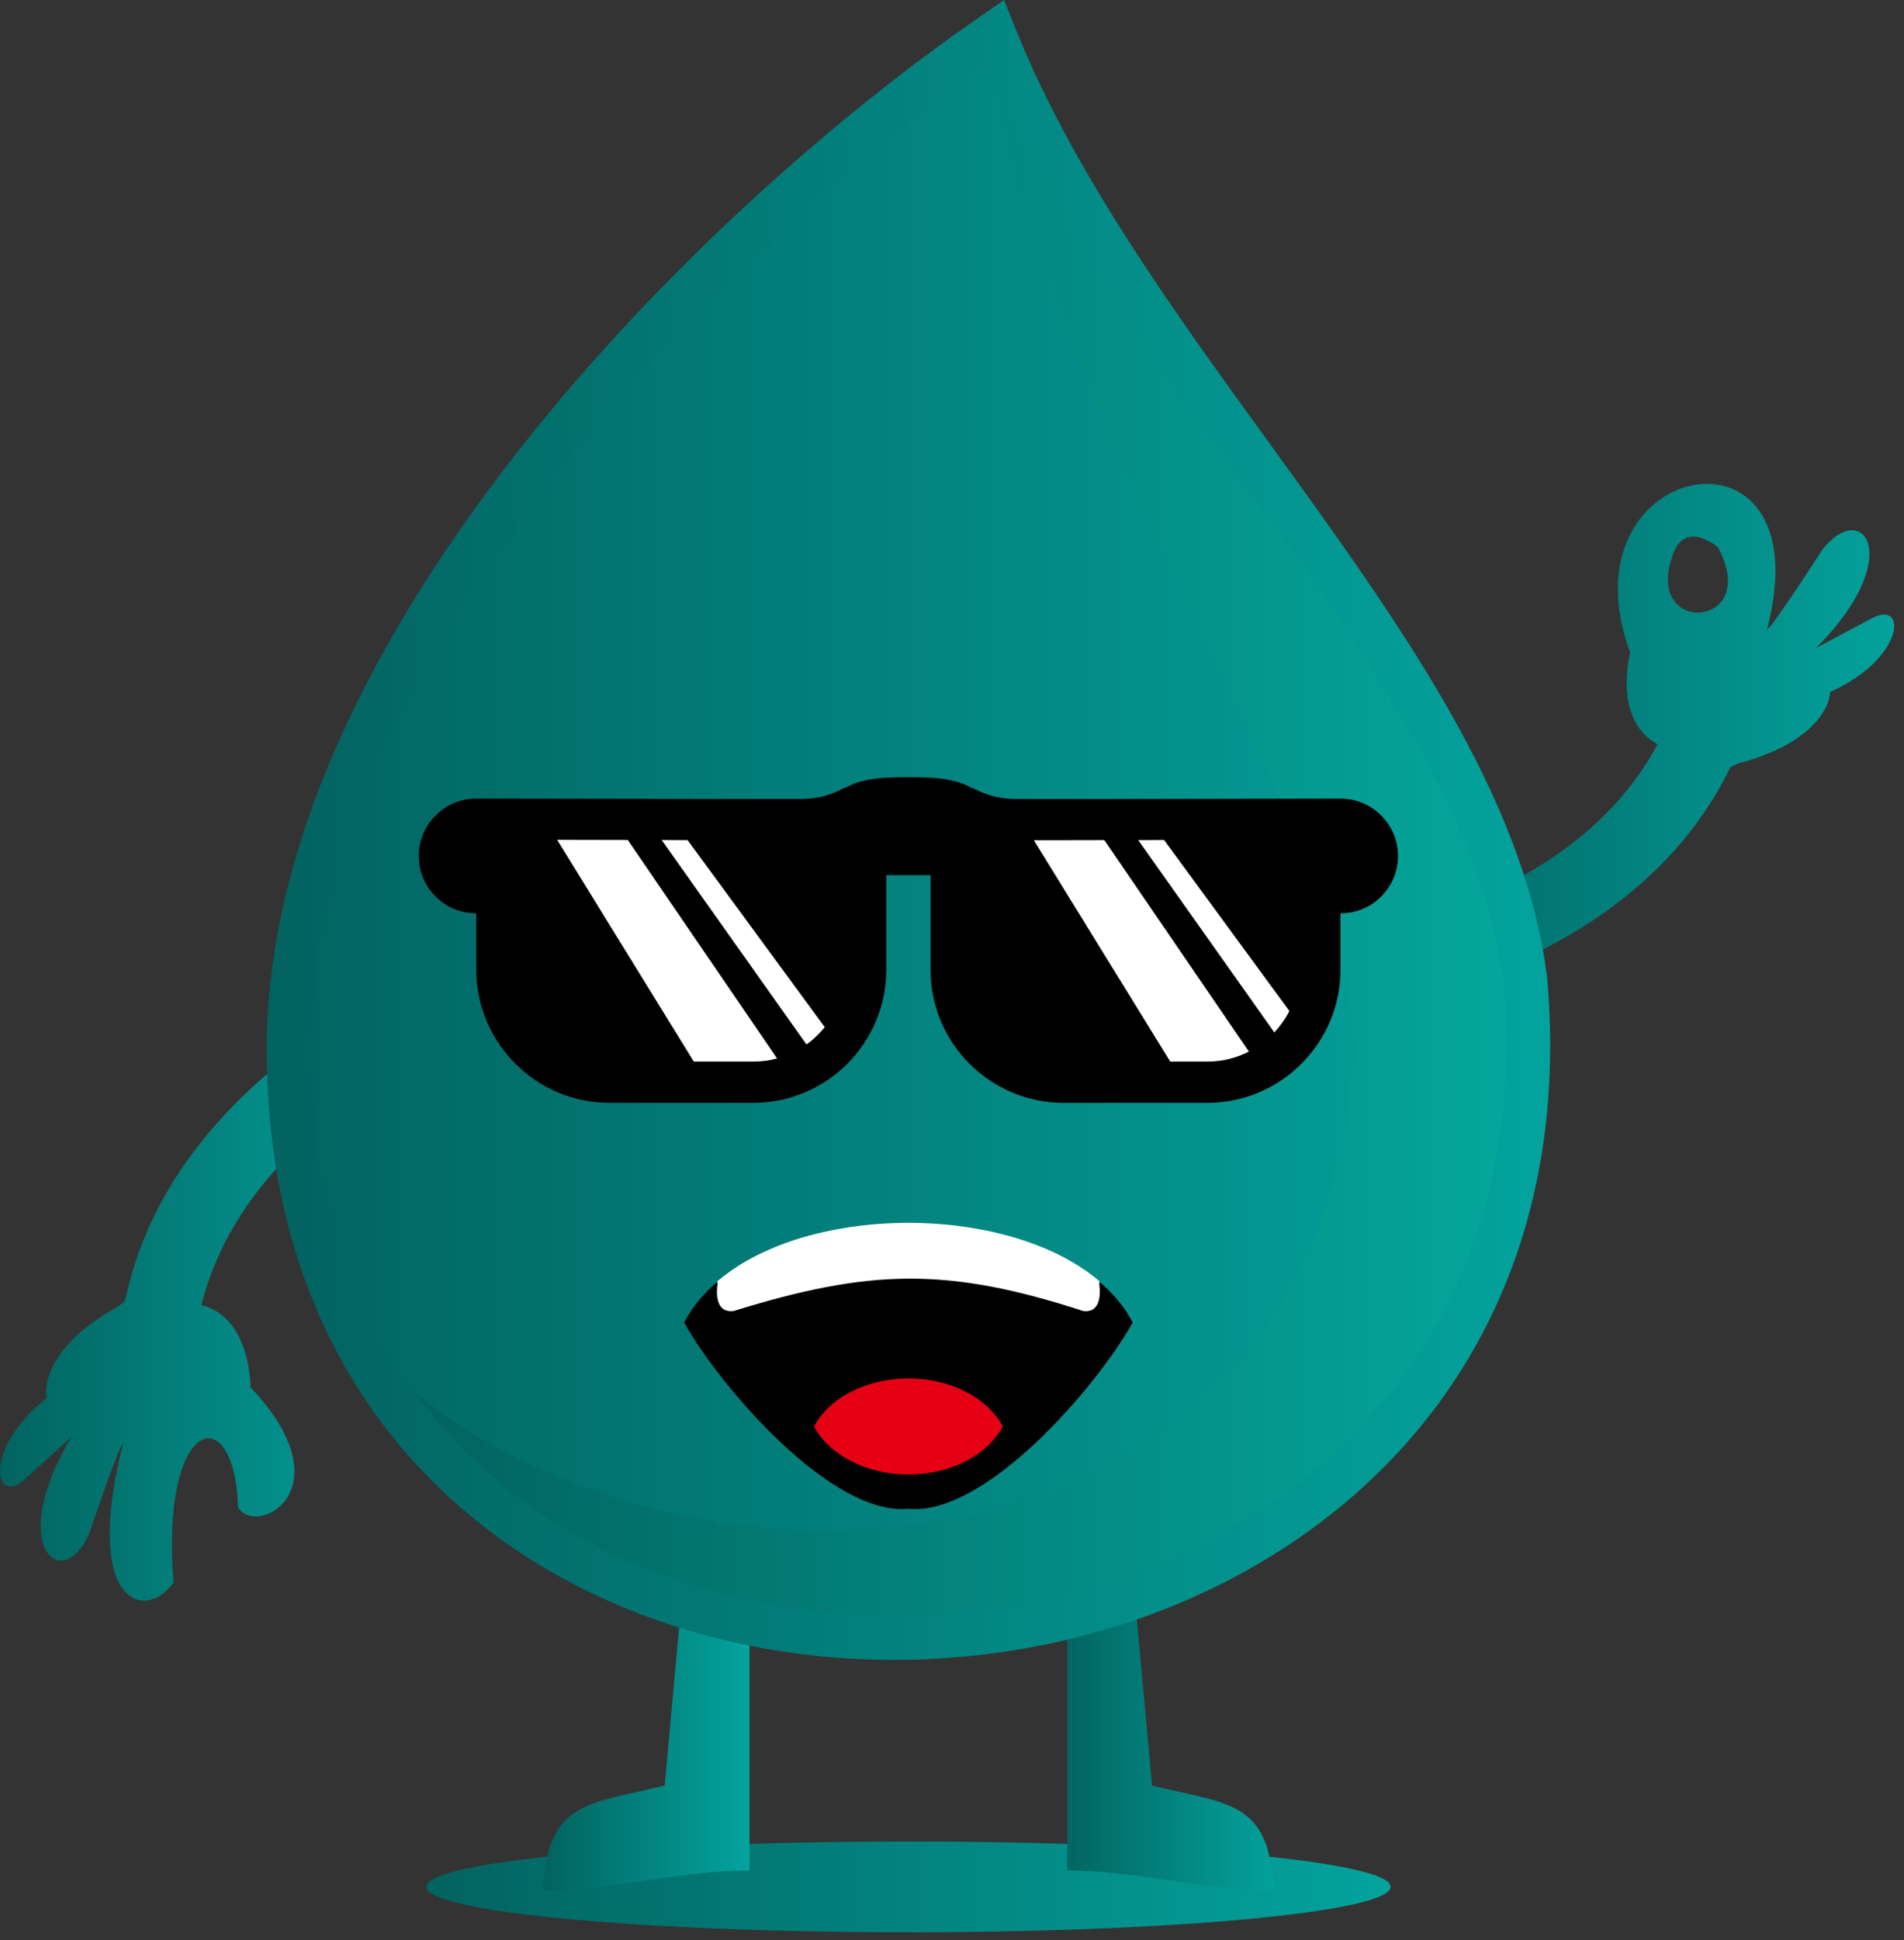 <svg width="162" height="165" viewBox="0 0 162 165" fill="none" xmlns="http://www.w3.org/2000/svg">
<rect x="0" y="0" width="162" height="165" fill="#333333" stroke="none"/>
<path fill-rule="evenodd" clip-rule="evenodd" d="M34.916 83.295C24.009 88.901 13.368 97.577 10.634 110.638C10.455 110.772 10.276 110.919 10.085 111.086C5.073 113.822 3.65 116.949 3.975 118.889C-1.517 123.239 -0.475 128.137 2.07 125.828L6.062 122.219C0.48 131.534 5.266 135.626 7.576 130.447C7.576 130.447 9.974 123.306 10.479 122.701C6.959 136.625 12.474 137.914 14.762 134.573C13.618 120.437 19.986 118.833 20.255 128.194C21.869 130.795 29.525 126.636 21.309 117.97C21.309 117.97 21.376 112.051 17.138 110.986C19.605 101.098 27.878 94.193 36.746 89.473L34.918 83.296L34.916 83.295Z" fill="url(#paint0_linear_58_259)"/>
<path fill-rule="evenodd" clip-rule="evenodd" d="M117.024 85.806C128.973 83.038 141.407 77.22 147.236 65.224C147.449 65.134 147.673 65.032 147.897 64.92C153.412 63.485 155.566 60.794 155.722 58.844C162.112 55.974 162.292 50.951 159.265 52.578L154.511 55.112C162.202 47.433 158.558 42.298 155.049 46.749C155.049 46.749 150.979 53.095 150.34 53.555C155.34 34.665 132.583 38.981 138.704 55.505C138.704 55.505 137.167 61.223 141.035 63.296C136.215 72.275 126.506 76.961 116.753 79.361L117.022 85.808L117.024 85.806ZM146.149 46.513C149.949 53.419 139.982 54.137 142.248 47.433C142.517 46.436 143.447 44.508 146.149 46.513Z" fill="url(#paint1_linear_58_259)"/>
<path fill-rule="evenodd" clip-rule="evenodd" d="M77.293 156.602C99.95 156.602 118.324 158.328 118.324 160.457C118.324 162.587 99.95 164.325 77.293 164.325C54.636 164.325 36.262 162.599 36.262 160.457C36.262 158.316 54.624 156.602 77.293 156.602Z" fill="url(#paint2_linear_58_259)"/>
<path fill-rule="evenodd" clip-rule="evenodd" d="M96.374 133.855L98.023 151.848C104.649 153.463 108 153.149 108.37 160.761C102.44 160.761 96.622 159.067 90.814 159.067V135.457C92.697 135.009 94.558 134.47 96.374 133.853V133.855Z" fill="url(#paint3_linear_58_259)"/>
<path fill-rule="evenodd" clip-rule="evenodd" d="M58.133 134.539L56.552 151.848C49.938 153.463 46.575 153.149 46.204 160.761C52.134 160.761 57.952 159.067 63.772 159.067V135.962C61.867 135.581 59.984 135.109 58.133 134.539Z" fill="url(#paint4_linear_58_259)"/>
<path fill-rule="evenodd" clip-rule="evenodd" d="M84.556 2.88C96.013 31.714 126.461 56.826 129.757 83.26C135.99 153.797 24.569 159.885 24.569 89.157C24.569 55.861 59.601 20.066 84.556 2.88Z" fill="url(#paint5_linear_58_259)"/>
<path fill-rule="evenodd" clip-rule="evenodd" d="M86.306 2.186C91.193 14.506 99.725 26.279 108.055 37.758C119.052 52.948 129.692 67.634 131.62 83.038L131.632 83.105C133.908 108.755 121.128 126.188 103.594 134.854C96.038 138.598 87.586 140.684 79.089 141.087C70.591 141.491 62.026 140.202 54.245 137.175C36.465 130.28 22.688 114.451 22.688 89.159C22.688 74.294 29.414 59.025 39.112 45.078C51.644 27.05 69.21 11.178 83.504 1.333L85.432 0L86.307 2.186H86.306ZM105.005 39.967C97.046 28.98 88.885 17.725 83.728 5.753C70.118 15.45 53.907 30.37 42.194 47.232C32.901 60.594 26.444 75.147 26.444 89.159C26.444 112.635 39.167 127.32 55.591 133.676C62.889 136.512 70.927 137.712 78.909 137.342C86.914 136.961 94.839 134.999 101.935 131.49C118.168 123.473 129.985 107.285 127.899 83.463C126.071 69.024 115.713 54.73 105.007 39.967H105.005Z" fill="url(#paint6_linear_58_259)"/>
<path fill-rule="evenodd" clip-rule="evenodd" d="M114.803 92.634C111.194 133.564 60.969 139.103 35.252 118.386C40.453 125.492 47.584 130.571 55.589 133.677C62.887 136.513 70.925 137.714 78.907 137.344C86.912 136.963 94.837 135.001 101.933 131.491C118.166 123.475 129.983 107.287 127.897 83.465C126.069 69.026 115.711 54.731 105.005 39.968C97.797 30.014 90.432 19.846 85.275 9.117C90.32 38.948 118.907 77.39 114.803 92.636V92.634Z" fill="url(#paint7_linear_58_259)"/>
<path fill-rule="evenodd" clip-rule="evenodd" d="M73.66 82.466V72.678H80.924V82.466C80.924 87.734 85.229 92.04 90.497 92.04H102.718C107.986 92.04 112.291 87.734 112.291 82.466V75.919H114.075C115.791 75.919 117.203 74.518 117.203 72.792C117.203 71.066 115.791 69.675 114.075 69.675C107.381 69.675 95.509 69.71 86.475 69.71C84.803 69.71 83.224 69.272 81.845 68.511C81.845 67.613 72.742 67.613 72.742 68.511C71.363 69.272 69.782 69.71 68.112 69.71C58.909 69.71 49.716 69.675 40.512 69.675C38.796 69.675 37.385 71.076 37.385 72.792C37.385 74.508 38.798 75.919 40.512 75.919H42.283V82.466C42.283 87.734 46.599 92.04 51.857 92.04H64.088C69.356 92.04 73.662 87.734 73.662 82.466H73.66Z" fill="black"/>
<path fill-rule="evenodd" clip-rule="evenodd" d="M71.901 82.466V70.919H82.674V82.466C82.674 84.618 83.559 86.57 84.982 87.981C86.395 89.404 88.345 90.279 90.497 90.279H102.717C104.869 90.279 106.821 89.404 108.244 87.981C109.667 86.568 110.542 84.618 110.542 82.466V74.17H114.074C114.445 74.17 114.781 74.014 115.039 73.767C115.285 73.509 115.442 73.173 115.442 72.792C115.442 72.411 115.285 72.075 115.039 71.827C114.781 71.581 114.445 71.424 114.074 71.424C106.978 71.424 104.692 71.424 102.269 71.436C95.071 71.447 87.281 71.459 86.474 71.459C85.522 71.459 84.579 71.335 83.661 71.1C82.708 70.854 81.823 70.496 81.004 70.046C76.89 67.77 77.696 67.77 73.572 70.046C72.764 70.494 71.878 70.854 70.925 71.1C70.005 71.336 69.065 71.459 68.112 71.459C67.294 71.459 60.792 71.447 54.312 71.436C51.599 71.436 48.887 71.424 40.512 71.424C40.142 71.424 39.795 71.581 39.547 71.827C39.289 72.074 39.144 72.422 39.144 72.792C39.144 73.162 39.291 73.511 39.547 73.767C39.794 74.014 40.142 74.17 40.512 74.17H44.044V82.466C44.044 84.618 44.919 86.57 46.342 87.981C47.755 89.404 49.717 90.279 51.857 90.279H64.088C66.239 90.279 68.191 89.404 69.602 87.981C71.025 86.568 71.901 84.618 71.901 82.466ZM75.41 74.427V82.466C75.41 85.583 74.132 88.418 72.092 90.47C70.03 92.522 67.204 93.788 64.088 93.788H51.857C48.74 93.788 45.905 92.522 43.863 90.47C41.801 88.418 40.522 85.583 40.522 82.466V77.668H40.51C39.165 77.668 37.943 77.13 37.068 76.245C36.17 75.359 35.633 74.138 35.633 72.792C35.633 71.447 36.17 70.235 37.068 69.35C37.943 68.464 39.165 67.915 40.51 67.915C41.329 67.915 47.82 67.927 54.31 67.937C57.024 67.949 59.736 67.949 68.11 67.949C68.794 67.949 69.456 67.87 70.073 67.713C70.7 67.544 71.306 67.298 71.889 66.972L71.911 67.017C72.695 66.512 73.928 66.231 75.319 66.142C75.991 66.108 76.664 66.085 77.291 66.085C77.919 66.085 78.592 66.108 79.264 66.142C80.654 66.231 81.888 66.512 82.672 67.017L82.694 66.972C83.277 67.298 83.883 67.544 84.51 67.713C85.115 67.87 85.776 67.949 86.472 67.949C95.385 67.949 98.949 67.949 102.268 67.937C108.859 67.927 113.165 67.915 114.073 67.915C115.406 67.915 116.64 68.464 117.515 69.35C118.4 70.235 118.95 71.447 118.95 72.792C118.95 74.138 118.4 75.359 117.515 76.245C116.64 77.13 115.408 77.668 114.073 77.668H114.05V82.466C114.05 85.583 112.784 88.418 110.72 90.47C108.68 92.522 105.832 93.788 102.716 93.788H90.495C87.379 93.788 84.553 92.522 82.491 90.47C80.439 88.418 79.173 85.583 79.173 82.466V74.427H75.407H75.41Z" fill="black"/>
<path fill-rule="evenodd" clip-rule="evenodd" d="M66.116 90.01L53.415 71.434C51.9 71.434 50.209 71.422 47.406 71.422L59.031 90.279H64.088C64.782 90.279 65.466 90.189 66.117 90.01H66.116Z" fill="white"/>
<path fill-rule="evenodd" clip-rule="evenodd" d="M56.296 71.434L68.616 88.821C68.974 88.575 69.3 88.294 69.603 87.981C69.805 87.789 69.996 87.578 70.175 87.354L58.505 71.447C57.788 71.447 57.047 71.447 56.296 71.436V71.434Z" fill="white"/>
<path fill-rule="evenodd" clip-rule="evenodd" d="M87.965 71.457L99.569 90.279H102.718C103.996 90.279 105.185 89.976 106.26 89.426L93.962 71.445C91.463 71.445 89.331 71.457 87.965 71.457Z" fill="white"/>
<path fill-rule="evenodd" clip-rule="evenodd" d="M96.845 71.445L108.426 87.802C108.93 87.252 109.368 86.647 109.704 85.974L99.043 71.433C98.304 71.443 97.563 71.443 96.846 71.443L96.845 71.445Z" fill="white"/>
<path fill-rule="evenodd" clip-rule="evenodd" d="M96.374 112.466C93.336 117.914 83.84 128.957 77.293 128.306C70.746 128.955 61.24 117.914 58.213 112.466C63.998 101.333 90.588 101.333 96.374 112.466Z" fill="black"/>
<path fill-rule="evenodd" clip-rule="evenodd" d="M85.32 121.309C84.041 123.697 80.925 125.391 77.293 125.391C73.661 125.391 70.532 123.697 69.266 121.309C70.532 118.911 73.649 117.228 77.293 117.228C80.937 117.228 84.041 118.909 85.32 121.309Z" fill="#E50013"/>
<path fill-rule="evenodd" clip-rule="evenodd" d="M61.059 109.168C61.059 109.168 60.902 110.009 61.104 110.671C61.26 111.186 61.631 111.591 62.427 111.489C73.973 107.912 80.61 107.733 92.158 111.489C92.987 111.601 93.347 111.131 93.491 110.591C93.66 109.942 93.526 109.168 93.526 109.168C93.526 109.168 93.548 109.111 93.56 108.977C92.832 108.338 92.003 107.766 91.116 107.261C90.263 106.768 89.355 106.331 88.392 105.96C86.733 105.299 84.905 104.806 83.011 104.48C79.312 103.831 75.32 103.831 71.622 104.468C69.726 104.794 67.9 105.275 66.241 105.936C65.311 106.307 64.425 106.71 63.607 107.18C62.664 107.707 61.801 108.312 61.017 108.974C61.04 109.108 61.062 109.165 61.062 109.165L61.059 109.168Z" fill="white"/>
<defs>
<linearGradient id="paint0_linear_58_259" x1="-0.001" y1="109.706" x2="36.744" y2="109.706" gradientUnits="userSpaceOnUse">
<stop stop-color="#026360"/>
<stop offset="1" stop-color="#04A59F"/>
</linearGradient>
<linearGradient id="paint1_linear_58_259" x1="116.753" y1="63.475" x2="161.167" y2="63.475" gradientUnits="userSpaceOnUse">
<stop stop-color="#026260"/>
<stop offset="1" stop-color="#03A29C"/>
</linearGradient>
<linearGradient id="paint2_linear_58_259" x1="36.262" y1="160.462" x2="118.323" y2="160.462" gradientUnits="userSpaceOnUse">
<stop stop-color="#026360"/>
<stop offset="1" stop-color="#03A39D"/>
</linearGradient>
<linearGradient id="paint3_linear_58_259" x1="90.812" y1="147.307" x2="108.368" y2="147.307" gradientUnits="userSpaceOnUse">
<stop stop-color="#026562"/>
<stop offset="1" stop-color="#03A19B"/>
</linearGradient>
<linearGradient id="paint4_linear_58_259" x1="46.206" y1="147.65" x2="63.772" y2="147.65" gradientUnits="userSpaceOnUse">
<stop stop-color="#02625F"/>
<stop offset="1" stop-color="#03A49E"/>
</linearGradient>
<linearGradient id="paint5_linear_58_259" x1="24.569" y1="71.079" x2="130.01" y2="71.079" gradientUnits="userSpaceOnUse">
<stop stop-color="#026461"/>
<stop offset="1" stop-color="#03A39D"/>
</linearGradient>
<linearGradient id="paint6_linear_58_259" x1="22.686" y1="70.578" x2="131.894" y2="70.578" gradientUnits="userSpaceOnUse">
<stop stop-color="#026260"/>
<stop offset="1" stop-color="#03A39D"/>
</linearGradient>
<linearGradient id="paint7_linear_58_259" x1="35.252" y1="73.261" x2="128.136" y2="73.261" gradientUnits="userSpaceOnUse">
<stop stop-color="#026360"/>
<stop offset="1" stop-color="#04A69B"/>
</linearGradient>
</defs>
</svg>

